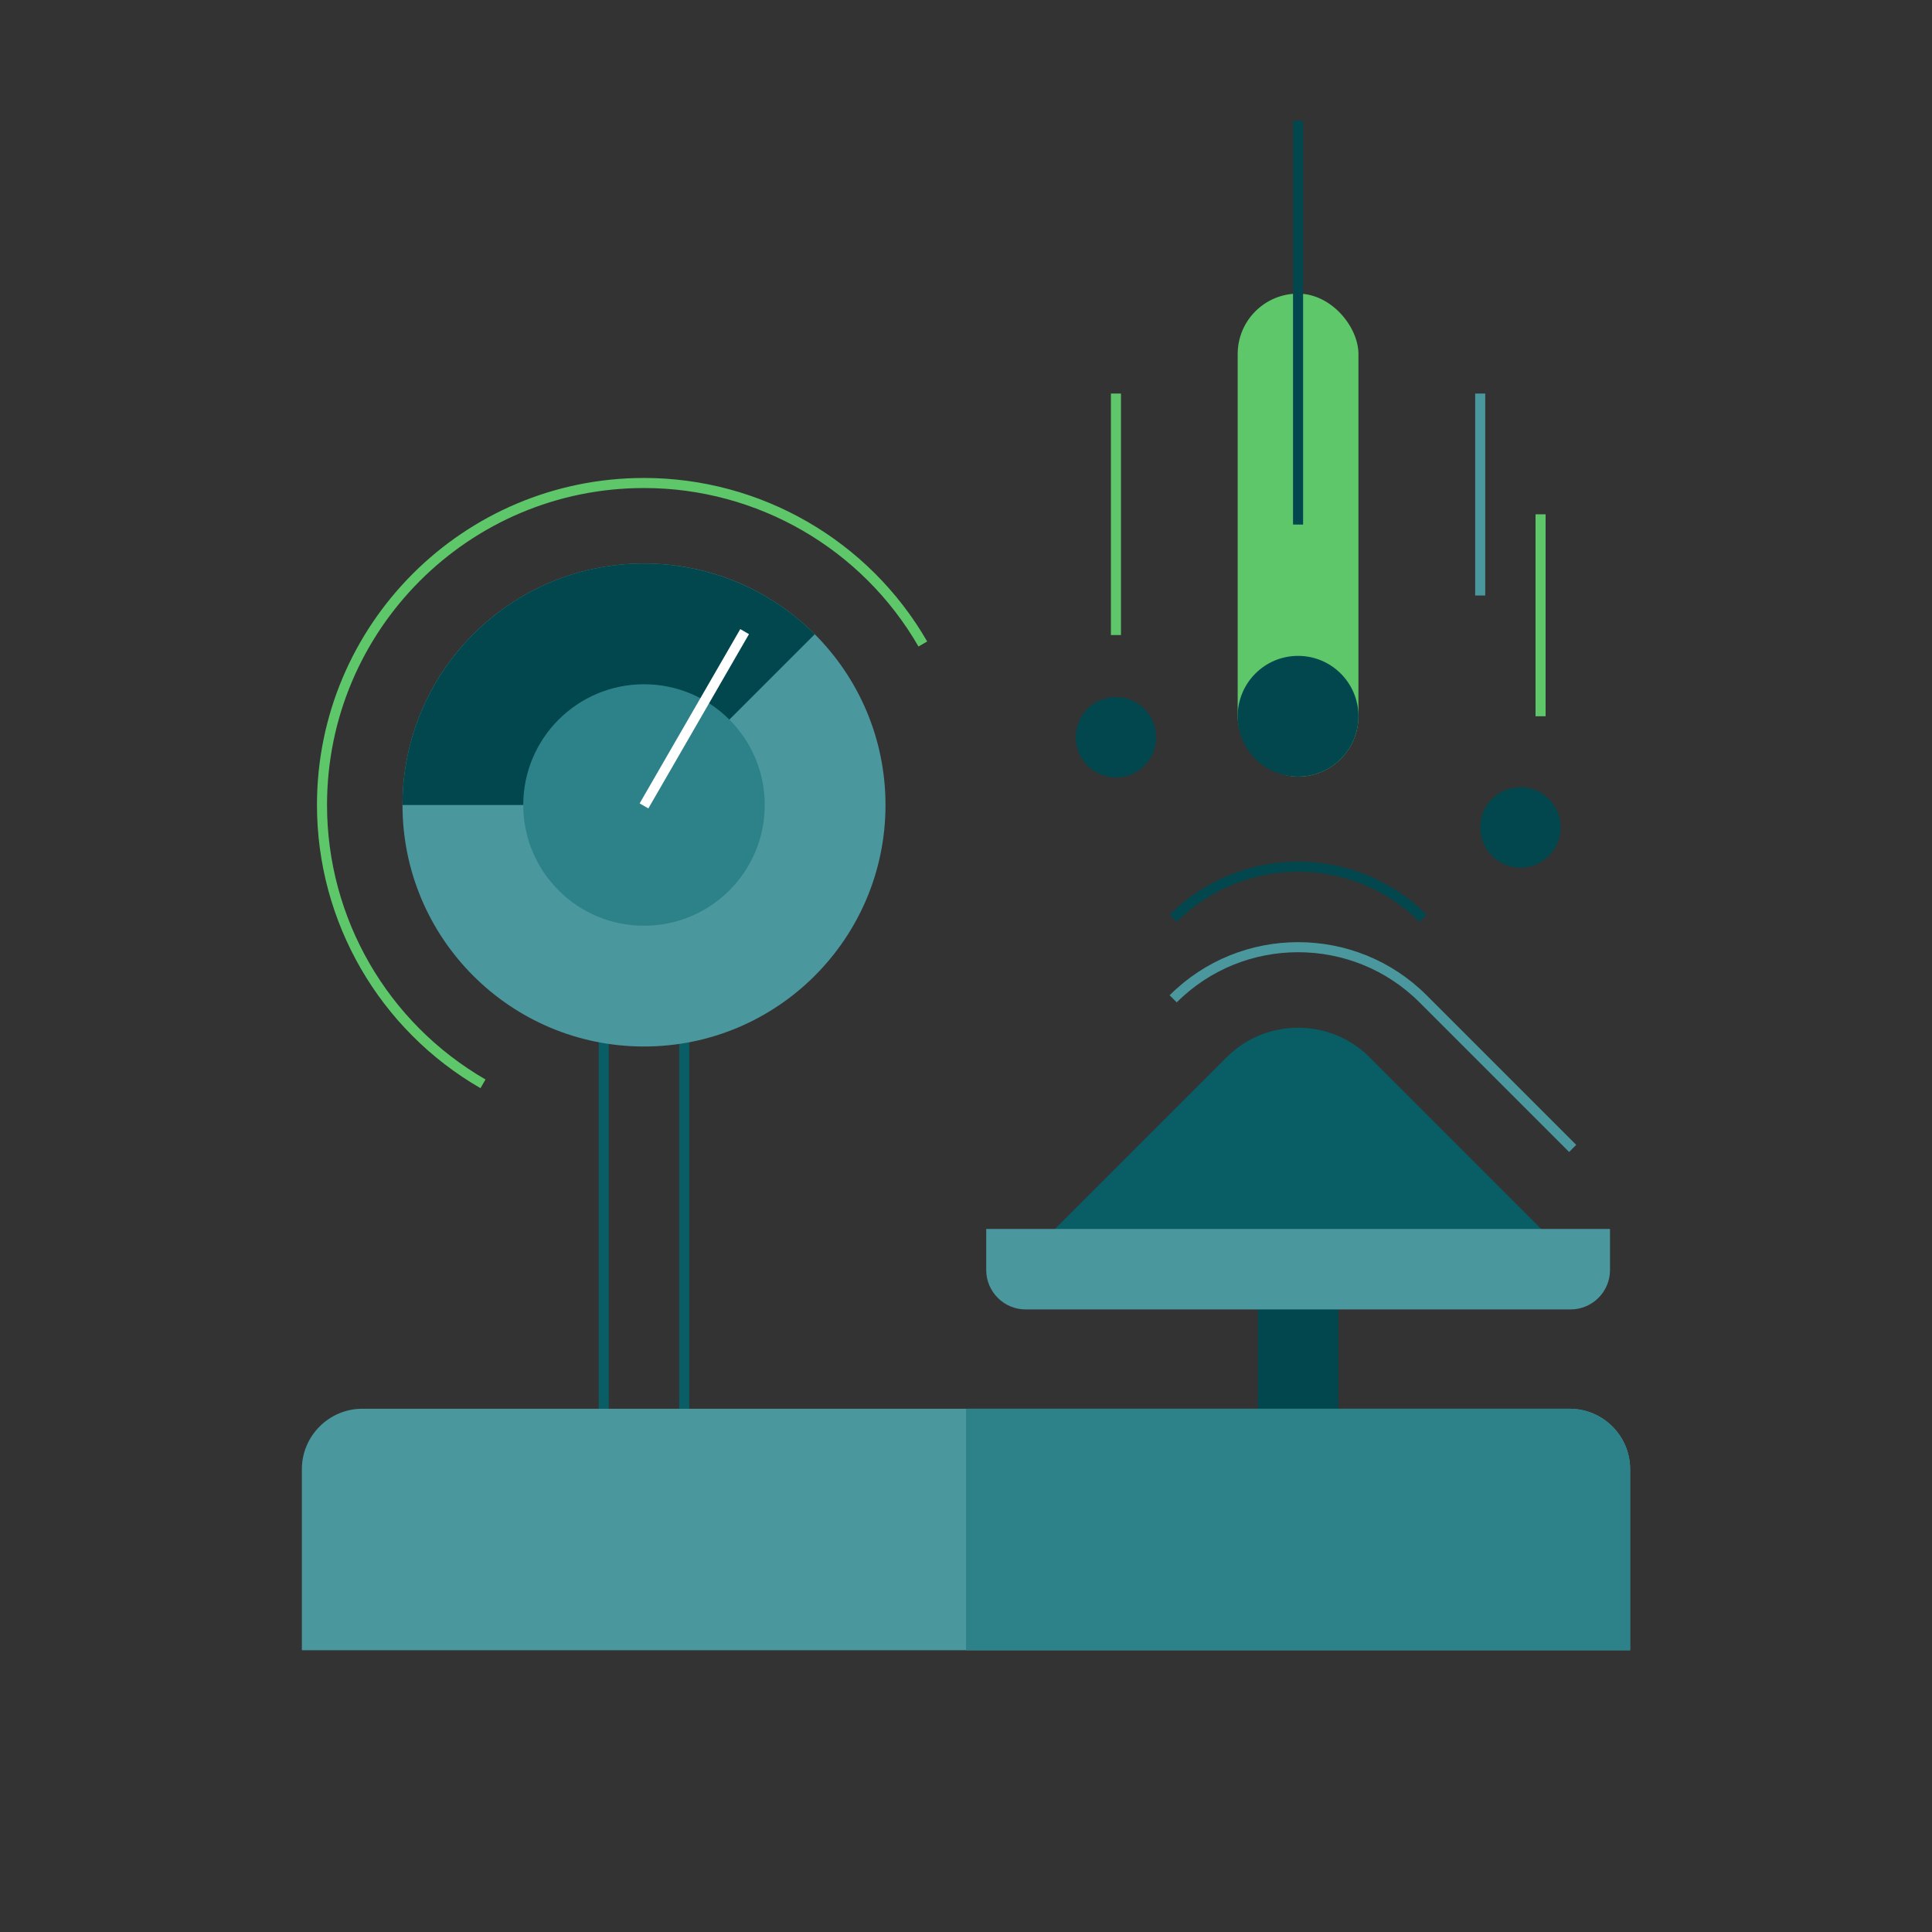 <?xml version="1.0" encoding="UTF-8"?>
<!DOCTYPE svg PUBLIC "-//W3C//DTD SVG 1.1//EN" "http://www.w3.org/Graphics/SVG/1.1/DTD/svg11.dtd">
<!-- Creator: CorelDRAW X6 -->
<svg xmlns="http://www.w3.org/2000/svg" xml:space="preserve" width="192px" height="192px" version="1.1" style="shape-rendering:geometricPrecision; text-rendering:geometricPrecision; image-rendering:optimizeQuality; fill-rule:evenodd; clip-rule:evenodd"
viewBox="0 0 19200 19200"
 xmlns:xlink="http://www.w3.org/1999/xlink">
 <rect x="0" y="0" width="19200" height="19200" fill="#333333" stroke="none"/>
 <defs>
  <style type="text/css">
   <![CDATA[
    .str4 {stroke:#01474D;stroke-width:100.006}
    .str0 {stroke:#095D65;stroke-width:100.006}
    .str3 {stroke:#4A979E;stroke-width:100.006}
    .str1 {stroke:#5DC76A;stroke-width:100.006}
    .str2 {stroke:white;stroke-width:100.006}
    .fil1 {fill:none}
    .fil0 {fill:#01474D}
    .fil4 {fill:#095D65}
    .fil3 {fill:#2D828A}
    .fil2 {fill:#4A979E}
    .fil5 {fill:#5DC76A}
   ]]>
  </style>
 </defs>
 <g id="Vrstva_x0020_1">
  <rect class="fil0" x="12500" y="12613" width="800" height="1795"/>
  <rect class="fil1 str0" x="6000" y="8009" width="800" height="6400"/>
  <path class="fil1 str1" d="M4800 10771c-990,-572 -1600,-1628 -1600,-2771 0,-1767 1433,-3200 3200,-3200 1143,0 2200,610 2771,1600"/>
  <path class="fil2" d="M3600 14000l12000 0c330,0 600,270 600,600l0 1800 -13200 0 0 -1800c0,-330 270,-600 600,-600z"/>
  <path class="fil3" d="M9600 14000l6000 0c330,0 600,270 600,600l0 1800 -6600 0 0 -2400z"/>
  <circle class="fil2" cx="6400" cy="8000" r="2400"/>
  <path class="fil0" d="M6400 8000l-2400 0c0,-1325 1075,-2400 2400,-2400 637,0 1247,253 1697,703l-1697 1697z"/>
  <circle class="fil3" cx="6400" cy="8000" r="1200"/>
  <line class="fil1 str2" x1="7400" y1="6277" x2="6400" y2= "8009" />
  <path class="fil1 str3" d="M11659 9926c684,-684 1799,-684 2483,0l1487 1487"/>
  <path class="fil4" d="M13609 10506l1912 1912 -5242 0 1912 -1912c390,-390 1028,-390 1419,0z"/>
  <path class="fil1 str4" d="M11659 9126c684,-684 1799,-684 2483,0"/>
  <rect class="fil5" x="12300" y="2918" width="1200" height="4800" rx="600" ry="600"/>
  <circle class="fil0" cx="12900" cy="7118" r="600"/>
  <circle class="fil0" cx="15110" cy="8223" r="400"/>
  <circle class="fil0" cx="11090" cy="7327" r="400"/>
  <line class="fil1 str4" x1="12900" y1="1200" x2="12900" y2= "5213" />
  <line class="fil1 str1" x1="11090" y1="3911" x2="11090" y2= "6311" />
  <line class="fil1 str1" x1="15310" y1="5111" x2="15310" y2= "7118" />
  <line class="fil1 str3" x1="14710" y1="3911" x2="14710" y2= "5918" />
  <path class="fil2" d="M9800 12213l6200 0 0 409c0,215 -176,391 -391,391l-5417 0c-215,0 -391,-176 -391,-391l0 -409z"/>
 </g>
</svg>
